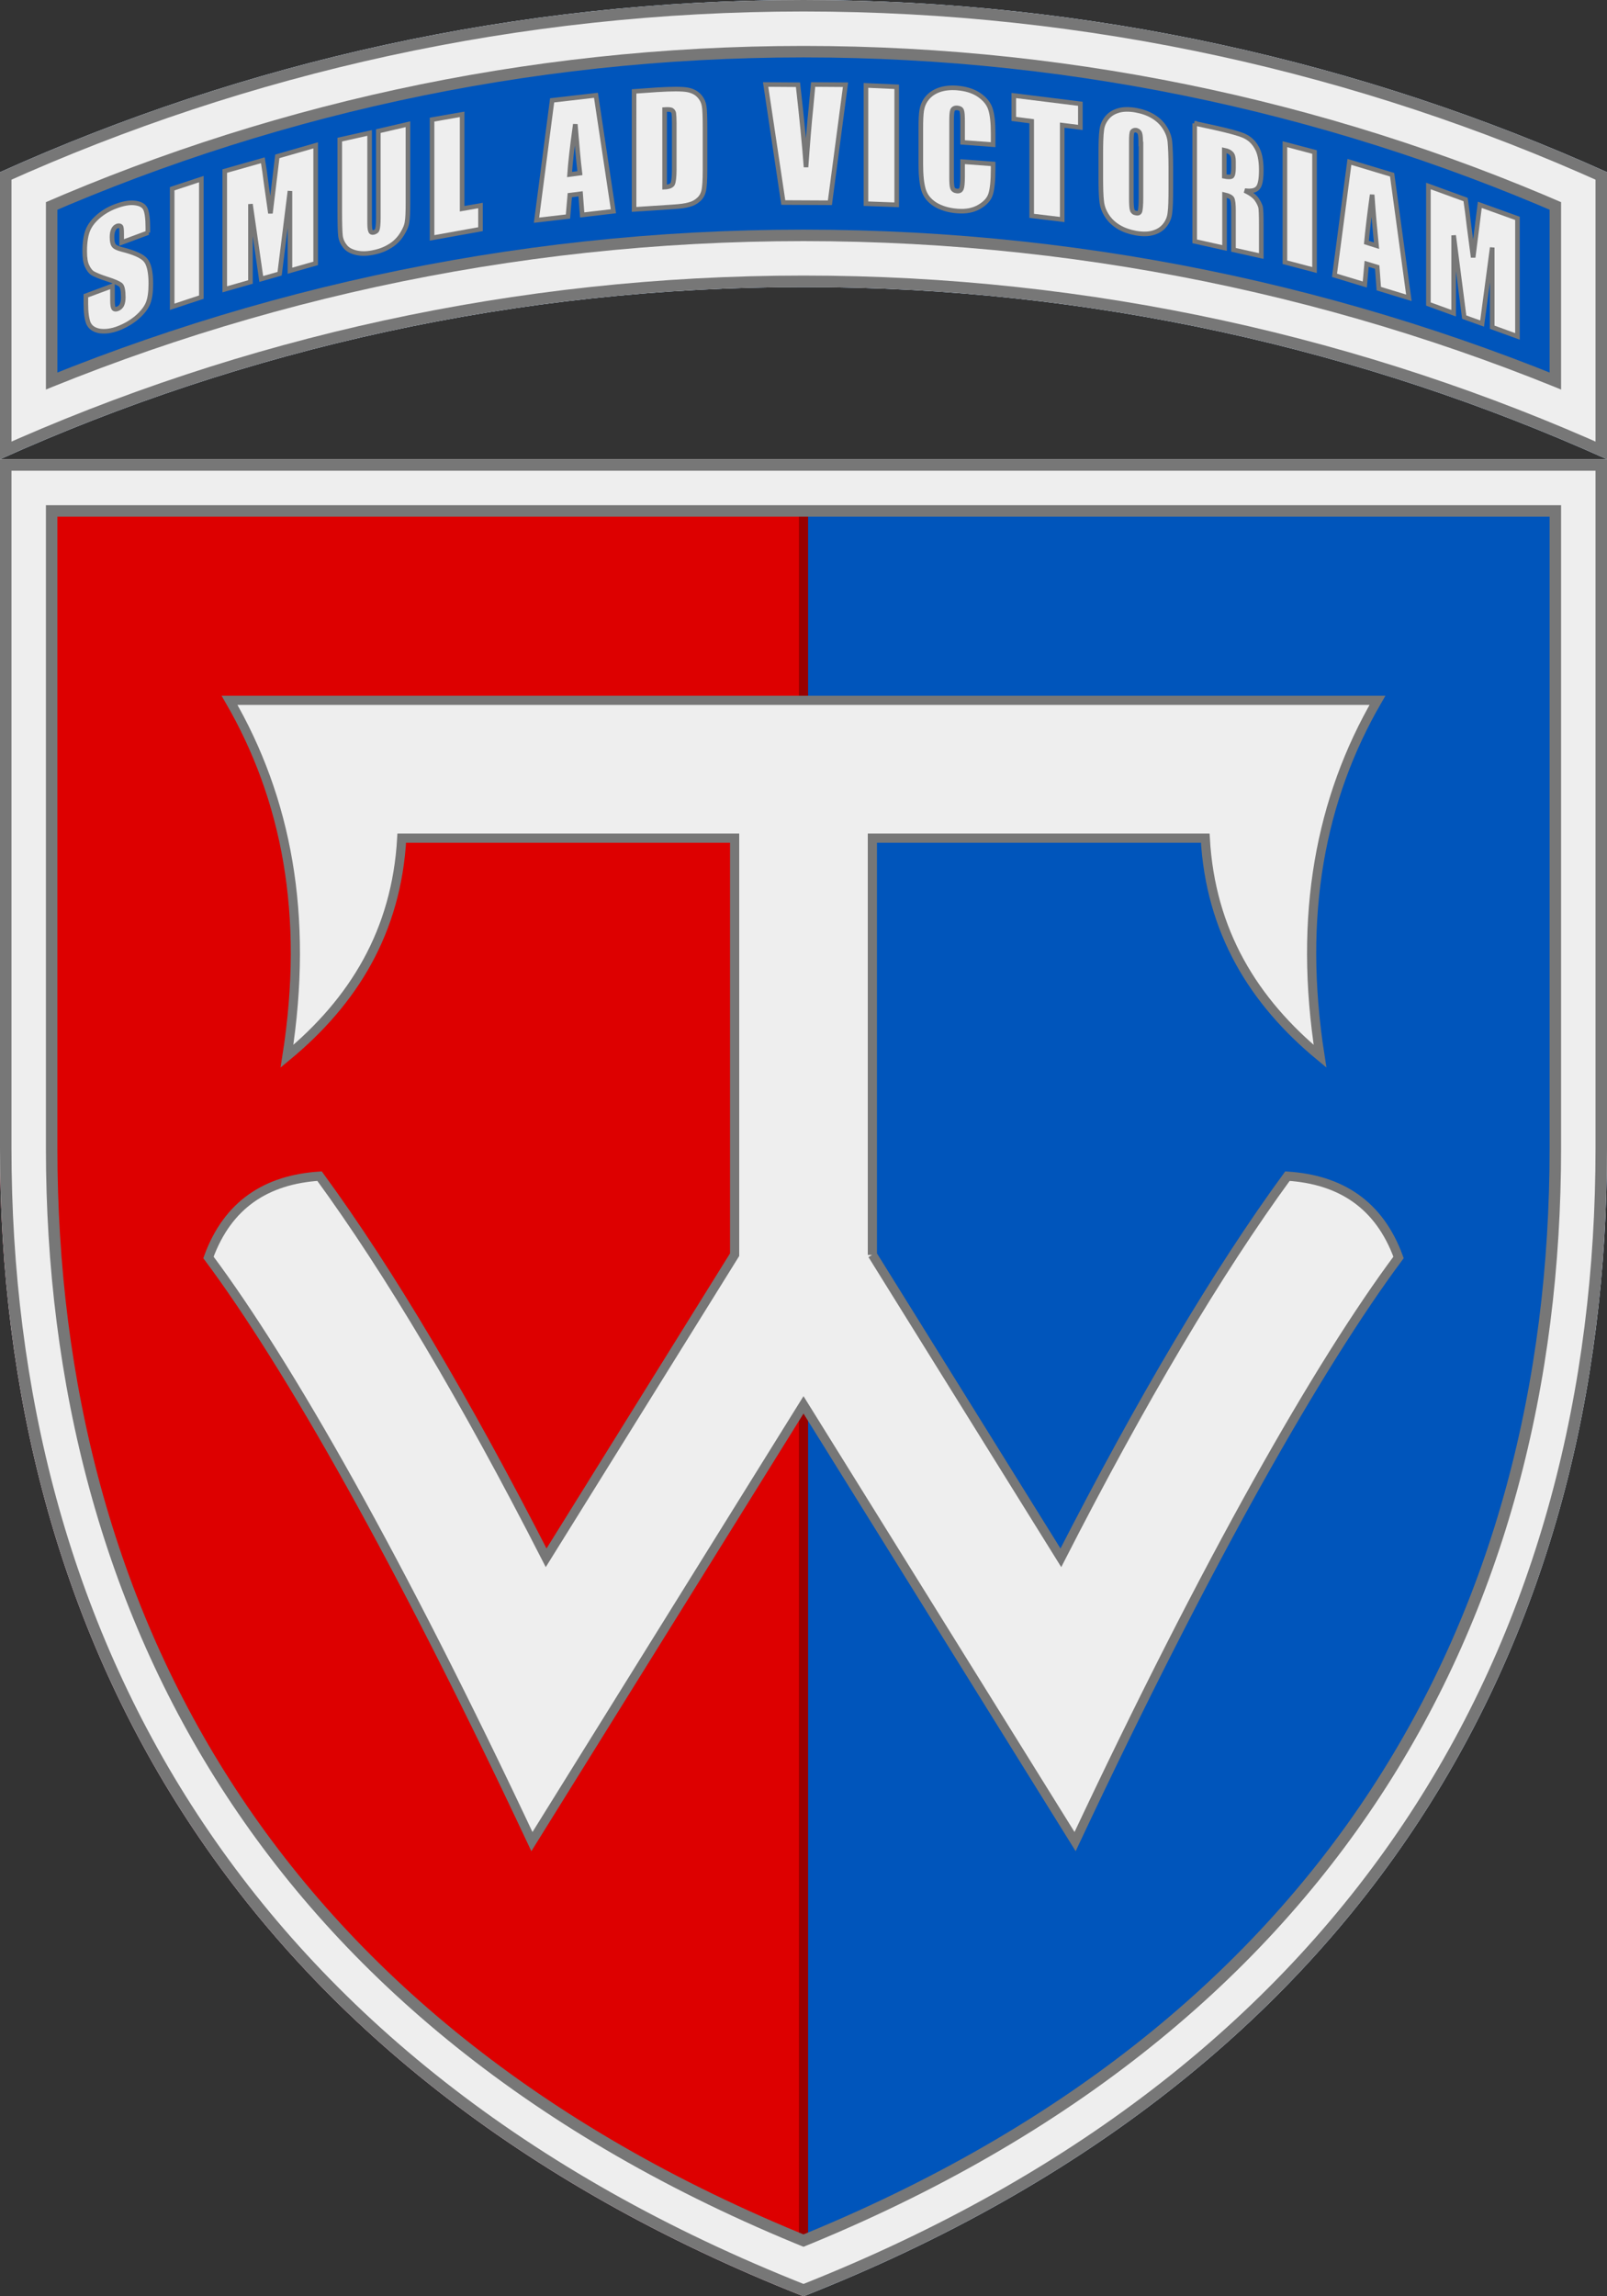 <?xml version="1.0" encoding="UTF-8"?>
<svg xmlns="http://www.w3.org/2000/svg" xmlns:xlink="http://www.w3.org/1999/xlink" width="700" height="1000">
<rect width="100%" height="100%" fill="#333333" stroke="none"/>
<defs><path id="tab" d="M700,75C593.3,26.9,474.8,0,350,0S106.7,26.9,0,75v125c106.7-48.1,225.2-75,350-75s243.3,26.9,350,75V75z"/>
<clipPath id="tab_out"><use xlink:href="#tab"/></clipPath>
<g id="shield">
<path id="trim" d="M0,0v300c0,212.3,101.5,402,350,500c248.5-98,350-287.7,350-500V0H0z"/>
<clipPath id="trim_out"><use xlink:href="#trim"/></clipPath>
<g clip-path="url(#trim_out)">
<rect width="700" height="800" fill="#05b"/>
<rect width="350" height="800" fill="#d00" stroke="#900" stroke-width="4"/>
<path d="M380,346.5V165h145c2.3,40.8,21.1,71.1,50,95c-9.7-61.7,0.3-112.4,25-155H100c24.7,42.6,34.7,93.3,25,155
	c28.9-23.9,47.7-54.2,50-95h145v181.4l-82.1,132c-35.2-68.8-68.3-124.6-98.7-166.2c-23.1,1.5-40,12.3-48.4,35.4
	c34.5,46.2,83.3,131.8,140.9,254.4L350,411.8L468.3,602c57.6-122.6,106.5-208.2,140.9-254.4c-8.4-23.1-25.3-33.9-48.4-35.4
	c-30.4,41.6-63.5,97.4-98.7,166.2l-82.1-132" fill="#eee" stroke="#777" stroke-width="4"/>
<g clip-path="url(#trim_out)"><use xlink:href="#trim" fill="none" stroke="#777" stroke-width="50"/>
<use xlink:href="#trim" fill="none" stroke="#eee" stroke-width="40"/>
<use xlink:href="#trim" fill="none" stroke="#777" stroke-width="10"/></g></g></g></defs>
<g clip-path="url(#tab_out)"><use xlink:href="#tab" fill="#05b" stroke="#777" stroke-width="50"/>
<use xlink:href="#tab" fill="none" stroke="#eee" stroke-width="40"/>
<use xlink:href="#tab" fill="none" stroke="#777" stroke-width="10"/></g>
<use xlink:href="#shield" y="200"/>
<g fill="#eee" stroke="#777" stroke-width="2">
<path d="M64.6,101.3L53,105.6v-3.8c0-1.8-0.1-2.9-0.4-3.2s-0.8-0.4-1.5-0.2c-0.8,0.3-1.3,0.8-1.7,1.6s-0.6,1.9-0.6,3.2
	c0,1.7,0.2,2.9,0.7,3.6c0.4,0.7,1.6,1.3,3.5,1.8c5.6,1.4,9.1,3,10.5,4.8c1.4,1.7,2.2,5.1,2.2,10.1c0,3.7-0.4,6.5-1.2,8.5
	c-0.8,2-2.4,4.1-4.7,6.1c-2.3,2-5,3.6-8,4.8c-3.3,1.3-6.2,1.6-8.6,1.2c-2.4-0.5-3.9-1.6-4.7-3.4c-0.7-1.8-1.1-4.7-1.1-8.5v-3.4
	l11.6-4.3v6.3c0,1.9,0.2,3.1,0.5,3.5c0.3,0.4,0.9,0.5,1.7,0.2c0.8-0.3,1.5-0.9,1.9-1.7c0.4-0.9,0.6-2,0.6-3.3c0-3-0.4-4.9-1.2-5.5
	c-0.8-0.6-2.7-1.5-5.9-2.5c-3.1-1-5.2-1.9-6.2-2.5c-1-0.6-1.8-1.7-2.5-3.2c-0.7-1.5-1-3.6-1-6.4c0-3.9,0.5-7,1.4-9.2
	c0.9-2.2,2.5-4.2,4.6-6c2.1-1.8,4.6-3.3,7.6-4.4c3.2-1.2,6-1.7,8.3-1.4c2.3,0.3,3.8,1.1,4.5,2.5c0.7,1.4,1.1,4.2,1.1,8.3V101.3z"/>
<path d="M87.7,78v51.4L75,133.6V82.2L87.7,78z"/>
<path d="M137.5,63.3v51.4l-11.2,3.2l0-34.7l-4.5,36l-8,2.3l-4.7-32.6l0,33.9l-11.2,3.2V74.5l16.6-4.7
	c0.5,3,1,6.4,1.5,10.5l1.8,12.6l3-24.8L137.5,63.3z"/>
<path d="M177.7,54.1v34.3c0,3.9-0.1,6.7-0.4,8.3c-0.2,1.6-1,3.4-2.2,5.3c-1.2,1.9-2.8,3.6-4.8,4.9
	c-2,1.3-4.3,2.3-7,2.9c-3,0.7-5.6,0.8-7.9,0.3s-4-1.4-5.1-2.8c-1.1-1.4-1.8-2.9-2-4.7c-0.2-1.8-0.3-5.5-0.3-11.3V60.8l13-2.9v38.5
	c0,2.2,0.1,3.6,0.4,4.2c0.2,0.6,0.7,0.8,1.4,0.6c0.8-0.2,1.4-0.6,1.6-1.4c0.2-0.7,0.4-2.4,0.4-5V57.1L177.7,54.1z"/>
<path d="M201.3,49.8v41.1l8-1.4v10.3l-21.1,3.8V52.1L201.3,49.8z"/>
<path d="M259.6,41.5l7.6,50.5l-13.6,1.6l-0.7-9.2l-4.7,0.6l-0.8,9.3l-13.7,1.6l6.8-52.2L259.6,41.5z M252.6,75.4
	c-0.7-5.7-1.3-12.9-2-21.3c-1.4,10-2.2,17.3-2.5,21.9L252.6,75.4z"/>
<path d="M276.2,39.8l10-0.7c6.4-0.4,10.8-0.4,13.1,0c2.3,0.4,4,1.3,5.2,2.6c1.2,1.3,1.9,2.7,2.2,4.4
	c0.3,1.6,0.4,4.9,0.4,9.8v18c0,4.6-0.2,7.7-0.6,9.3c-0.4,1.6-1.2,2.9-2.3,3.8c-1.1,1-2.4,1.7-4,2.1c-1.6,0.5-4,0.8-7.2,1l-16.8,1.1
	V39.8z M289.5,47.7v33.8c1.9-0.1,3.1-0.6,3.5-1.4c0.4-0.8,0.7-2.9,0.7-6.3v-20c0-2.3-0.1-3.8-0.2-4.5c-0.1-0.6-0.5-1.1-1-1.4
	C292,47.7,291,47.6,289.5,47.7z"/>
<path d="M368.3,36.9l-6.8,51.4l-20.3-0.1l-7.7-51.4l14.1,0.1c1.6,14.2,2.8,26.1,3.5,35.9c0.7-9.9,1.4-18.7,2.2-26.4
	l0.9-9.6L368.3,36.9z"/>
<path d="M390.6,37.8v51.4l-13.4-0.5V37.2L390.6,37.8z"/>
<path d="M432.6,63l-13.3-1V53c0-2.6-0.1-4.2-0.4-4.9c-0.3-0.7-0.9-1-1.9-1.1c-1.1-0.1-1.8,0.3-2.1,1
	c-0.3,0.8-0.4,2.4-0.4,5V77c0,2.5,0.1,4.1,0.4,4.9c0.3,0.8,1,1.2,2,1.3c1,0.1,1.6-0.3,1.9-1c0.3-0.7,0.5-2.5,0.5-5.3v-6.5l13.3,1v2
	c0,5.3-0.4,9.1-1.1,11.2c-0.7,2.2-2.4,4-5,5.5c-2.6,1.5-5.7,2.1-9.5,1.8c-3.9-0.3-7.1-1.3-9.7-2.9c-2.5-1.6-4.2-3.7-5-6.3
	c-0.8-2.6-1.2-6.4-1.2-11.4v-15c0-3.7,0.1-6.5,0.4-8.3c0.3-1.8,1-3.6,2.3-5.2c1.3-1.6,3-2.8,5.2-3.6c2.2-0.8,4.8-1.1,7.7-0.9
	c3.9,0.3,7.2,1.3,9.7,3s4.2,3.7,5,6.1s1.2,5.9,1.2,10.7V63z"/>
<path d="M470.6,45.2v10.3l-7.9-1v41.1l-13.3-1.6V52.8l-7.8-1V41.6L470.6,45.2z"/>
<path d="M510,81.8c0,5.2-0.1,8.8-0.4,10.9c-0.2,2.1-1,3.9-2.3,5.5c-1.3,1.6-3,2.6-5.1,3.2c-2.1,0.6-4.7,0.6-7.5,0.1
	c-2.7-0.5-5.1-1.3-7.3-2.6c-2.2-1.3-3.9-2.9-5.2-4.9c-1.3-2-2.1-4.1-2.3-6.3c-0.3-2.2-0.4-5.9-0.4-11.2v-8.8
	c0-5.2,0.1-8.8,0.4-10.9c0.2-2.1,1-3.9,2.3-5.5c1.3-1.6,3-2.6,5.1-3.2c2.1-0.6,4.7-0.6,7.5-0.1c2.7,0.5,5.1,1.3,7.3,2.6
	c2.2,1.3,3.9,2.9,5.2,4.9c1.3,2,2.1,4.1,2.3,6.3S510,67.7,510,73V81.8z M496.9,62.7c0-2.4-0.1-3.9-0.4-4.7
	c-0.3-0.7-0.8-1.1-1.6-1.3c-0.7-0.1-1.2,0.1-1.6,0.5c-0.4,0.5-0.5,2-0.5,4.7v24c0,3,0.1,4.8,0.4,5.6c0.2,0.7,0.8,1.2,1.7,1.3
	c0.9,0.2,1.5-0.1,1.7-0.9s0.4-2.7,0.4-5.7V62.7z"/>
<path d="M520.3,53.7l9.2,2c6.2,1.4,10.3,2.5,12.5,3.5c2.2,1,4,2.6,5.3,4.9c1.4,2.3,2.1,5.6,2.1,10c0,4-0.5,6.6-1.5,7.7
	c-1,1.2-2.9,1.6-5.7,1.2c2.6,1.2,4.3,2.5,5.2,3.8c0.9,1.3,1.4,2.4,1.7,3.4c0.2,1,0.3,3.5,0.3,7.7v13.6l-12.1-2.7V91.8
	c0-2.8-0.2-4.5-0.6-5.3c-0.4-0.7-1.5-1.3-3.3-1.7V108l-13-2.9V53.7z M533.3,65.4v11.4c1.5,0.3,2.5,0.3,3.1,0.1
	c0.6-0.3,0.9-1.6,0.9-3.8v-2.8c0-1.6-0.3-2.8-0.9-3.4C535.8,66.2,534.8,65.7,533.3,65.4z"/>
<path d="M572.6,66.2v51.4l-12.9-3.4V62.8L572.6,66.2z"/>
<path d="M606.4,76.1l7.3,53.6l-13.1-4l-0.7-9.4l-4.6-1.4l-0.8,9l-13.2-4l6.5-49.4L606.4,76.1z M599.6,107
	c-0.6-6-1.3-13.4-1.9-22.2c-1.3,9.4-2.1,16.4-2.5,20.8L599.6,107z"/>
<path d="M661,95.1v51.4l-11-4l0-34.7l-4.4,33.1l-7.8-2.8l-4.6-35.6l0,33.9l-11-4V81l16.2,5.9c0.5,3.3,1,7.1,1.5,11.5
	l1.8,13.7l2.9-22.9L661,95.1z"/></g>
</svg>